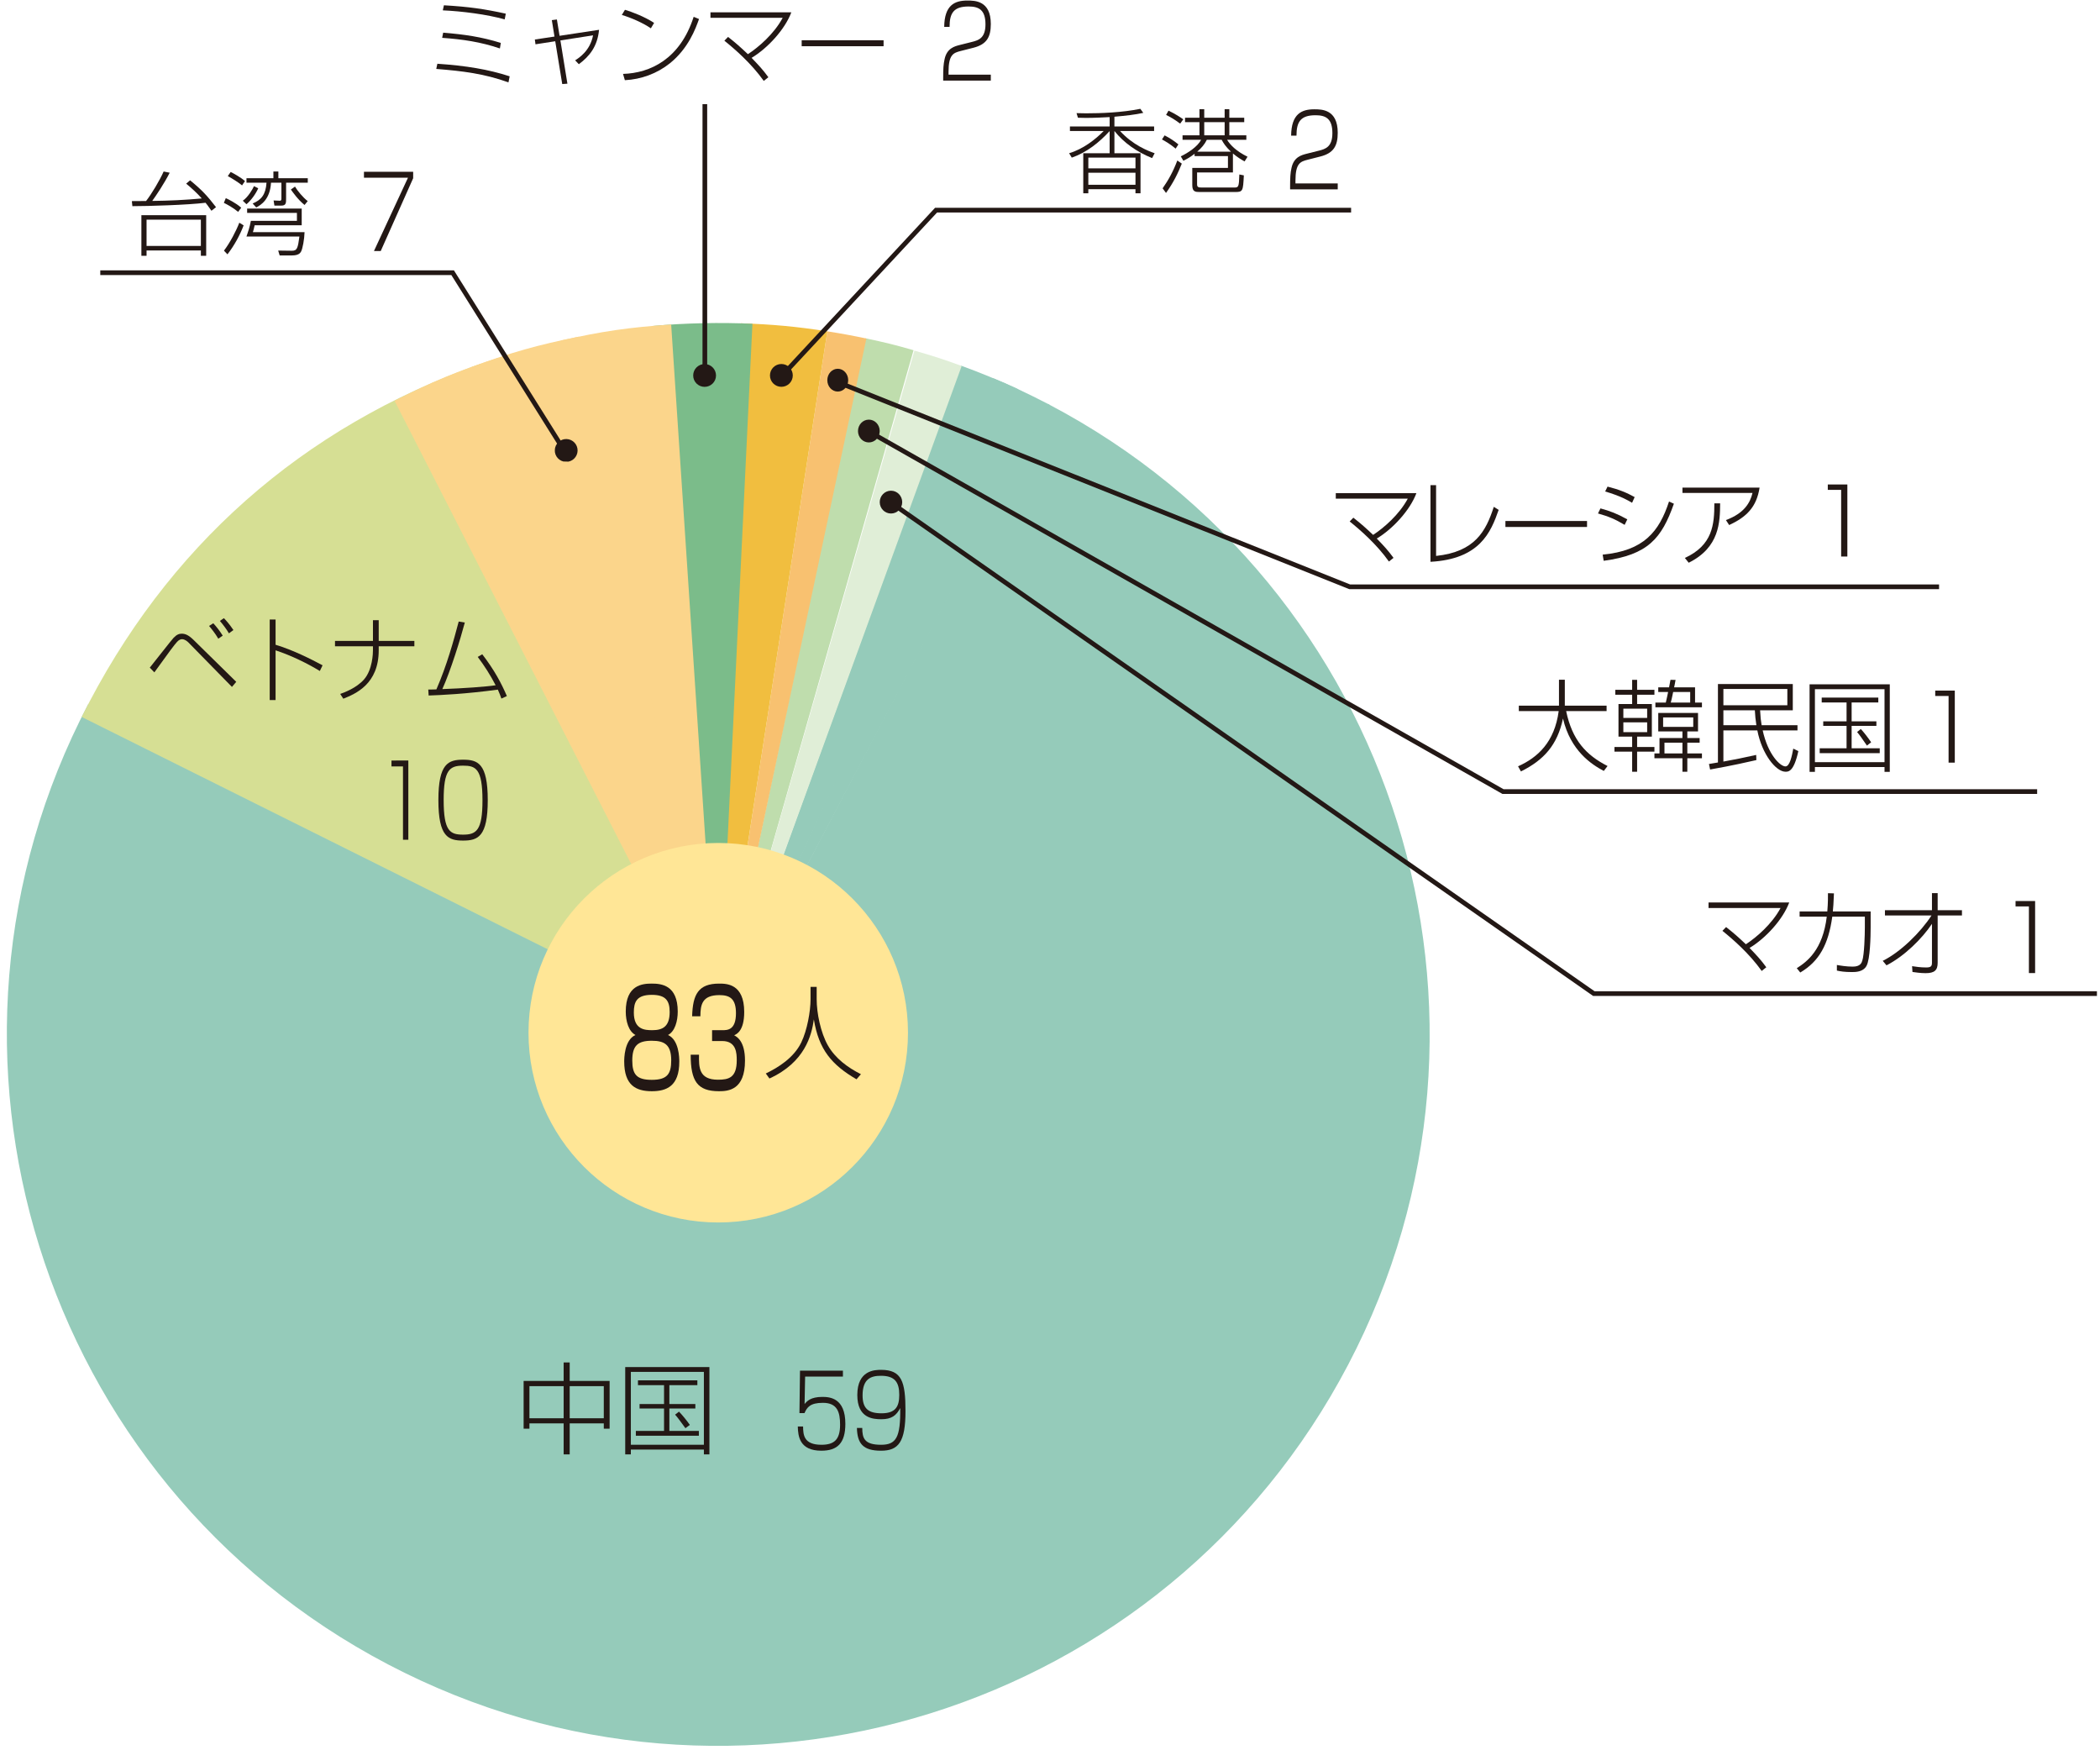<?xml version="1.0" encoding="utf-8"?>
<!-- Generator: Adobe Illustrator 27.9.0, SVG Export Plug-In . SVG Version: 6.00 Build 0)  -->
<svg version="1.1" id="レイヤー_1" xmlns="http://www.w3.org/2000/svg" xmlns:xlink="http://www.w3.org/1999/xlink" x="0px"
	 y="0px" viewBox="0 0 359.4 299.5" style="enable-background:new 0 0 359.4 299.5;" xml:space="preserve">
<style type="text/css">
	.st0{fill:#95CBBA;}
	.st1{fill:#BFDDAD;}
	.st2{fill:#E0EED7;}
	.st3{fill:#F8C170;}
	.st4{fill:#F1BE3F;}
	.st5{fill:#7BBC8A;}
	.st6{fill:#FBD58B;}
	.st7{fill:#231815;}
	.st8{fill:none;stroke:#231815;stroke-width:0.8;stroke-miterlimit:10;}
	.st9{clip-path:url(#SVGID_00000104705753769433009260000010798809979698447253_);fill:#231815;}
	.st10{clip-path:url(#SVGID_00000055686026953004992080000001348075071055201173_);fill:#231815;}
	.st11{clip-path:url(#SVGID_00000018204189987906102340000018032508641466365857_);fill:#231815;}
	.st12{clip-path:url(#SVGID_00000158005383080410299170000008732729034905085863_);fill:#231815;}
	.st13{clip-path:url(#SVGID_00000173153633868784314640000017433315486768582534_);fill:#231815;}
	.st14{fill:#D6DF94;}
	.st15{fill:#FFE696;}
	.st16{clip-path:url(#SVGID_00000111171802694911524470000014771244674865006759_);fill:#231815;}
</style>
<g id="abroad02">
	<path class="st0" d="M122.938,176.983L173.9,66.427c1.585,0.735,4.16,2.01,5.709,2.819L122.938,176.983z"/>
	<path class="st0" d="M122.938,176.983L170,64.719c1.619,0.679,2.304,0.98,3.9,1.709L122.938,176.983z"/>
	<path class="st0" d="M122.912,176.985l41.52-114.434c3.342,1.215,6.591,2.553,9.808,4.053L122.912,176.985z"/>
	<path class="st1" d="M122.932,176.984l25.164-119.1c3.488,0.736,4.82,1.064,8.253,2.042L122.932,176.984z"/>
	<path class="st2" d="M122.912,177.001l33.589-117.003c3.427,0.982,4.732,1.405,8.086,2.625L122.912,177.001z"/>
	<path class="st3" d="M122.923,176.988l18.67-120.292c2.259,0.354,4.474,0.759,6.684,1.23L122.923,176.988z"/>
	<path class="st3" d="M148.276,57.926"/>
	<path class="st4" d="M122.923,176.988l3.874-121.666c5.372,0.169,9.481,0.55,14.796,1.374L122.923,176.988z"/>
	<path class="st5" d="M122.929,176.991L111.798,55.77c5.349-0.492,11.6-0.625,16.975-0.367L122.929,176.991z"/>
	<path class="st6" d="M122.924,176.991L95.955,58.284c7.016-1.594,11.731-2.278,18.91-2.757L122.924,176.991z"/>
	<path class="st0" d="M122.925,176.985l56.517-107.819c59.543,31.217,82.51,104.79,51.299,164.335
		c-31.222,59.549-104.789,82.521-164.335,51.302c-59.54-31.214-82.507-104.79-51.296-164.333c0.175-0.357-0.187,0.352,0,0
		L122.925,176.985z"/>
	<polygon class="st7" points="334.549,118.171 334.549,130.499 333.486,130.499 333.486,119.093 331.201,119.093 331.201,118.171 	
		"/>
	<path class="st7" d="M182.972,26.22c2.357-0.693,4.496-2.345,5.916-3.806h-5.776v-0.773h6.795v-1.604
		c-1.271,0.063-2.594,0.14-4.058,0.14c-0.567,0-0.911-0.014-1.369-0.029l-0.238-0.788c0.378,0.014,0.882,0.031,1.624,0.031
		c2.483,0,6.165-0.126,9.295-0.77l0.504,0.693c-1.337,0.298-2.926,0.484-4.94,0.659v1.667h6.795v0.773h-5.836
		c2.202,2.405,4.751,3.396,5.928,3.806l-0.438,0.833c-2.643-1.068-4.845-2.626-6.449-4.639v3.806h4.467v6.858h-0.865v-0.707h-8.069
		v0.707h-0.865V26.22h4.513v-3.791c-1.81,1.982-3.949,3.665-6.48,4.545L182.972,26.22z M194.329,26.973h-8.069v1.841h8.069V26.973z
		 M194.329,29.556h-8.069v2.059h8.069V29.556z"/>
	<path class="st7" d="M201.204,25.432c-1.019-0.85-1.821-1.289-2.342-1.572l0.455-0.693c0.976,0.504,1.592,0.928,2.359,1.54
		L201.204,25.432z M198.974,32.227c1.008-1.432,1.807-2.892,2.517-4.765l0.767,0.535c-0.659,1.667-1.46,3.287-2.703,5.017
		L198.974,32.227z M201.977,21.154c-0.945-0.707-1.715-1.148-2.408-1.495l0.412-0.722c1.271,0.596,2.09,1.18,2.529,1.478
		L201.977,21.154z M211.006,29.507h-6.134v2.045c0,0.504,0.281,0.536,0.802,0.536h5.521c0.753,0,0.848-0.014,0.911-2.234l0.77,0.157
		c-0.137,2.643-0.155,2.846-1.46,2.846h-6.042c-0.802,0-1.323-0.031-1.323-1.18v-2.941h6.105v-2.03h-5.71v-0.392
		c-0.833,0.659-1.604,1.037-1.919,1.194l-0.441-0.753c1.18-0.567,2.864-1.638,3.476-2.832h-3.178v-0.77h2.895v-2.251h-2.468v-0.753
		h2.468v-1.463h0.819v1.463h3.491v-1.463h0.802v1.463h2.551v0.753h-2.551v2.251h2.912v0.77h-3.29
		c0.538,0.896,1.589,1.964,3.494,2.895l-0.504,0.802c-0.627-0.347-1.24-0.725-1.996-1.355V29.507z M210.66,25.951
		c-0.911-0.879-1.289-1.478-1.575-2.027h-2.546c-0.361,0.756-0.913,1.4-1.638,2.027H210.66z M209.589,20.902h-3.491v2.251h3.491
		V20.902z"/>
	<g>
		<polygon class="st7" points="316.162,82.902 316.162,95.23 315.099,95.23 315.099,83.824 312.814,83.824 312.814,82.902 		"/>
		<path class="st7" d="M237.705,96.088c-2.108-2.975-4.954-5.444-6.718-6.858l0.63-0.647c1.398,1.102,2.062,1.701,3.382,2.944
			c1.81-1.18,4.467-3.462,5.93-6.197H228.61v-0.945h13.797c-1.085,2.909-4.029,6.119-6.781,7.769
			c1.277,1.323,1.919,2.016,2.864,3.305L237.705,96.088z"/>
		<path class="st7" d="M245.776,95.127c6.623-0.707,8.51-4.169,9.876-8.399l0.833,0.518c-1.349,3.871-3.253,8.43-11.669,8.888
			V83.018h0.959V95.127z"/>
		<rect x="257.642" y="89.151" class="st7" width="13.968" height="1.022"/>
		<path class="st7" d="M278.047,89.81c-1.669-0.991-2.786-1.446-4.564-1.95l0.424-0.865c1.589,0.424,2.835,0.896,4.596,1.873
			L278.047,89.81z M274.285,94.908c7.047-0.676,9.659-3.917,11.357-9.092l0.833,0.378c-2.09,5.913-4.401,8.745-12.015,9.767
			L274.285,94.908z M279.319,86.036c-0.707-0.424-1.936-1.148-4.607-1.936l0.407-0.833c1.967,0.49,3.319,1.054,4.642,1.793
			L279.319,86.036z"/>
		<path class="st7" d="M301.14,83.442c-0.521,3.333-2.233,5.034-5.209,6.4l-0.55-0.848c3.193-1.197,4.152-3.007,4.547-4.642h-11.987
			v-0.911H301.14z M288.351,95.474c4.765-2.188,5.048-5.727,5.048-9.344h0.991c-0.029,3.178-0.077,7.534-5.381,10.163
			L288.351,95.474z"/>
	</g>
	<path class="st7" d="M96.465,236.298v-3.161h1.034v3.161h6.832v8.172h-0.996v-0.908h-5.836v5.306h-1.034v-5.306h-5.856v0.908
		h-0.994v-8.172H96.465z M96.465,237.192h-5.856v5.495h5.856V237.192z M103.334,237.192h-5.836v5.495h5.836V237.192z"/>
	<path class="st7" d="M121.411,233.929v14.939h-0.945v-0.825h-12.502v0.825h-0.962v-14.939H121.411z M120.466,234.754h-12.499
		v12.468h12.499V234.754z M119.349,237.019h-4.791v3.23h4.447v0.77h-4.447v3.831h5.048v0.825h-10.784v-0.825h4.825v-3.831h-4.189
		v-0.77h4.189v-3.23h-4.464v-0.825h10.166V237.019z M117.305,244.387c-0.876-1.203-1.306-1.804-1.767-2.319l0.667-0.515
		c0.619,0.636,1.323,1.512,1.856,2.268L117.305,244.387z"/>
	<path class="st7" d="M32.536,30.856c2.062,1.684,2.972,2.692,4.436,4.593l-0.785,0.616c-0.553-0.819-0.822-1.134-1.008-1.369
		c-3.007,0.375-9.802,0.581-12.522,0.581l-0.092-0.865c0.06,0,2.216-0.017,2.434-0.017c0.899-1.131,2.362-3.568,3.007-5.048
		l1.037,0.206c-0.928,1.838-2.359,3.96-2.99,4.828c2.835-0.031,5.664-0.157,8.479-0.424c-0.816-0.928-1.73-1.747-2.672-2.534
		L32.536,30.856z M35.288,43.773h-0.911V42.86h-9.295v0.914h-0.885v-6.956h11.09V43.773z M34.377,37.588h-9.295v4.499h9.295V37.588z
		"/>
	<path class="st7" d="M40.751,36.253c-0.882-0.742-1.89-1.274-2.437-1.541l0.329-0.805c0.361,0.157,1.715,0.805,2.643,1.638
		L40.751,36.253z M41.696,38.564c-0.647,1.701-1.589,3.431-2.769,4.957l-0.598-0.63c1.037-1.355,2.108-3.413,2.626-4.782
		L41.696,38.564z M41.426,31.723c-0.581-0.49-1.733-1.211-2.44-1.589l0.49-0.707c0.427,0.203,1.698,0.896,2.454,1.555L41.426,31.723
		z M44.195,32.224c-0.441,0.976-1.194,2.03-2.013,2.723l-0.63-0.599c0.896-0.613,1.684-1.967,1.919-2.5L44.195,32.224z
		 M46.79,30.494v-1.148h0.85v1.148h5.034v0.773h-3.711v2.72c0,0.724,0,1.194-0.802,1.194h-1.197l-0.14-0.879l1.019,0.046
		c0.301,0.017,0.318-0.189,0.318-0.361v-2.72H46.38c-0.155,2.861-1.73,3.82-2.528,4.229l-0.616-0.676
		c1.492-0.613,2.234-1.512,2.377-3.554h-3.431v-0.773H46.79z M51.635,35.686v2.864h-8.052c-0.095,0.455-0.175,0.753-0.301,1.18h8.84
		c-0.029,1.18-0.329,2.846-0.598,3.319c-0.14,0.266-0.455,0.659-1.541,0.659h-2.122l-0.252-0.833l2.328,0.031
		c0.945,0.017,1.039-0.501,1.306-2.437h-9.06c0.203-0.567,0.567-1.635,0.753-2.675h7.881v-1.369h-8.522v-0.739H51.635z
		 M50.487,31.926c0.395,0.693,1.371,1.873,2.173,2.486l-0.538,0.662c-1.145-0.914-2.073-2.265-2.342-2.643L50.487,31.926z"/>
	<line class="st8" x1="120.629" y1="64.413" x2="120.629" y2="17.82"/>
	<g>
		<defs>
			<rect id="SVGID_1_" x="118.634" y="62.292" width="3.903" height="3.906"/>
		</defs>
		<clipPath id="SVGID_00000073709804037148218390000004814296393552334990_">
			<use xlink:href="#SVGID_1_"  style="overflow:visible;"/>
		</clipPath>
		<path style="clip-path:url(#SVGID_00000073709804037148218390000004814296393552334990_);fill:#231815;" d="M120.587,62.294
			c-1.08,0-1.953,0.876-1.953,1.956c0,1.08,0.873,1.947,1.953,1.947c1.079,0,1.953-0.868,1.953-1.947
			C122.54,63.17,121.667,62.294,120.587,62.294"/>
	</g>
	<polyline class="st8" points="133.724,64.413 160.203,35.958 231.231,35.958 	"/>
	<g>
		<defs>
			<rect id="SVGID_00000181770722606874905780000005056865236205862281_" x="131.778" y="62.286" width="3.894" height="3.906"/>
		</defs>
		<clipPath id="SVGID_00000124860501230512487600000006936919488601092504_">
			<use xlink:href="#SVGID_00000181770722606874905780000005056865236205862281_"  style="overflow:visible;"/>
		</clipPath>
		<path style="clip-path:url(#SVGID_00000124860501230512487600000006936919488601092504_);fill:#231815;" d="M133.727,62.287
			c-1.08,0-1.953,0.876-1.953,1.956c0,1.08,0.873,1.947,1.953,1.947c1.079,0,1.953-0.868,1.953-1.947
			C135.68,63.164,134.807,62.287,133.727,62.287"/>
	</g>
	<g>
		<defs>
			<rect id="SVGID_00000167381143710658001090000008683789037861785218_" x="143.441" y="62.298" width="3.577" height="3.903"/>
		</defs>
		<clipPath id="SVGID_00000015317152698254018280000010224528816701652871_">
			<use xlink:href="#SVGID_00000167381143710658001090000008683789037861785218_"  style="overflow:visible;"/>
		</clipPath>
	</g>
	<polyline class="st8" points="143.375,65.395 230.991,100.41 331.856,100.41 	"/>
	<g>
		<defs>
			<rect id="SVGID_00000155122064229870261150000006226261294993805968_" x="141.59" y="63.098" width="3.571" height="3.906"/>
		</defs>
		<clipPath id="SVGID_00000169538285757728944960000007669255592725939362_">
			<use xlink:href="#SVGID_00000155122064229870261150000006226261294993805968_"  style="overflow:visible;"/>
		</clipPath>
		<path style="clip-path:url(#SVGID_00000169538285757728944960000007669255592725939362_);fill:#231815;" d="M143.377,63.101
			c-0.988,0-1.787,0.876-1.787,1.956c0,1.08,0.799,1.947,1.787,1.947c0.991,0,1.787-0.868,1.787-1.947
			C145.164,63.978,144.368,63.101,143.377,63.101"/>
	</g>
	<polyline class="st8" points="148.64,73.8 257.229,135.451 348.642,135.451 	"/>
	<g>
		<defs>
			<rect id="SVGID_00000151534979733011693150000010913491119420548226_" x="146.837" y="71.805" width="3.72" height="3.903"/>
		</defs>
		<clipPath id="SVGID_00000113328652395620164360000011347983673241652668_">
			<use xlink:href="#SVGID_00000151534979733011693150000010913491119420548226_"  style="overflow:visible;"/>
		</clipPath>
		<path style="clip-path:url(#SVGID_00000113328652395620164360000011347983673241652668_);fill:#231815;" d="M148.698,71.805
			c-1.028,0-1.859,0.876-1.859,1.956c0,1.08,0.831,1.947,1.859,1.947c1.028,0,1.861-0.868,1.861-1.947
			C150.559,72.681,149.726,71.805,148.698,71.805"/>
	</g>
	<g>
		<polygon class="st7" points="348.295,154.18 348.295,166.507 347.233,166.507 347.233,155.102 344.948,155.102 344.948,154.18 		
			"/>
	</g>
	<polyline class="st8" points="152.599,86.091 272.779,170.022 358.874,170.022 	"/>
	<g>
		<defs>
			<rect id="SVGID_00000074413523694807338590000005286634570677493408_" x="150.562" y="83.96" width="3.843" height="3.906"/>
		</defs>
		<clipPath id="SVGID_00000111179167973590773650000000104479294173679769_">
			<use xlink:href="#SVGID_00000074413523694807338590000005286634570677493408_"  style="overflow:visible;"/>
		</clipPath>
		<path style="clip-path:url(#SVGID_00000111179167973590773650000000104479294173679769_);fill:#231815;" d="M152.486,83.967
			c-1.065,0-1.924,0.876-1.924,1.956c0,1.08,0.859,1.947,1.924,1.947c1.062,0,1.921-0.868,1.921-1.947
			C154.407,84.844,153.548,83.967,152.486,83.967"/>
	</g>
	<path class="st6" d="M122.929,176.977L80.695,62.807c6.748-2.497,11.333-3.79,18.388-5.202L122.929,176.977z"/>
	<path class="st14" d="M122.924,176.988L13.98,122.681c14.489-29.067,37.692-49.601,68.3-60.44L122.924,176.988z"/>
	<g>
		<path class="st7" d="M87.021,14.098c-4.15-1.498-7.829-1.939-12.359-2.304l0.19-0.885c4.924,0.333,8.728,0.963,12.375,2.149
			L87.021,14.098z M85.554,8.291c-3.315-1.121-6.362-1.562-9.882-1.816l0.174-0.885c3.647,0.301,6.519,0.712,9.865,1.754
			L85.554,8.291z M86.374,3.318C83.36,2.466,79.05,1.914,75.783,1.771l0.19-0.867c4.308,0.251,6.929,0.631,10.591,1.436
			L86.374,3.318z"/>
		<path class="st7" d="M94.441,3.444l0.867-0.111l0.458,2.794l6.756-1.025c-0.269,2.826-1.61,4.514-3.457,5.886l-0.632-0.663
			c0.616-0.394,2.558-1.609,3.063-4.277l-5.588,0.87l1.2,7.402l-0.885,0.064l-1.199-7.325l-3.378,0.522l-0.111-0.82l3.362-0.505
			L94.441,3.444z"/>
		<path class="st7" d="M111.393,4.848c-1.388-0.961-3.472-1.845-4.972-2.289l0.537-0.882c1.2,0.362,3.315,1.151,4.988,2.24
			L111.393,4.848z M106.626,12.647c4.688-0.143,9.771-2.558,12.09-9.769l0.917,0.377c-0.585,1.658-1.832,5.036-4.988,7.577
			c-2.194,1.752-4.893,2.747-7.703,2.89L106.626,12.647z"/>
		<path class="st7" d="M130.713,13.847c-2.115-2.984-4.972-5.462-6.74-6.882l0.632-0.648c1.404,1.106,2.067,1.705,3.394,2.952
			c1.815-1.183,4.482-3.472,5.95-6.219h-12.359V2.104h13.842c-1.089,2.92-4.041,6.14-6.803,7.796
			c1.279,1.328,1.926,2.02,2.873,3.316L130.713,13.847z"/>
		<path class="st7" d="M151.218,6.886v1.025h-14.016V6.886H151.218z"/>
	</g>
	<g>
		<path class="st7" d="M144.26,234.539v1.015h-6.468l-0.094,4.699c0.404-0.48,1.024-1.222,3.045-1.222
			c1.253,0,3.934,0.172,3.934,4.595c0,3.339-1.374,4.612-4.109,4.612c-3.733,0-3.989-2.479-4.03-4.147h0.903
			c0.027,1.358,0.054,3.132,3.139,3.132c2.169,0,3.194-0.86,3.194-3.425c0-2.134-0.458-3.753-2.938-3.753
			c-2.197,0-2.721,0.776-3.153,1.757h-0.862l0.094-7.264H144.26z"/>
		<path class="st7" d="M147.57,244.348c0,1.74,0.351,2.875,3.208,2.875c2.587,0,3.355-1.222,3.287-6.283
			c-0.66,1.274-1.482,1.912-3.22,1.912c-1.482,0-4.123-0.19-4.123-4.147c0-4.253,3.005-4.304,4.07-4.304
			c3.53,0,4.176,1.998,4.176,7.057c0,5.3-1.199,6.781-4.19,6.781c-3.086,0-4.057-1.239-4.123-3.891H147.57z M147.624,238.772
			c0,2.254,0.984,3.065,3.247,3.065c2.385,0,3.032-1.136,3.032-3.149c0-2.153-0.742-3.27-3.139-3.27
			C149.054,235.418,147.624,235.933,147.624,238.772z"/>
	</g>
	<g>
		<path class="st7" d="M70.71,29.396v1.101l-5.552,12.46h-1.158l5.821-12.546h-7.532v-1.015H70.71z"/>
	</g>
	<g>
		<path class="st7" d="M164.45,8.717c-1.294,0.325-2.115,0.618-2.115,3.612v0.448h7.235v1.015h-8.152v-0.379
			c0-1.651,0.041-2.407,0.243-3.304c0.404-1.858,1.711-2.185,2.574-2.407l2.129-0.535c1.092-0.276,2.291-0.636,2.291-2.994
			c0-2.496-1.146-3.063-2.884-3.063c-2.533,0-3.261,1.101-3.261,3.491h-0.917c0.041-3.75,1.82-4.509,3.962-4.509
			c1.266,0,4.015,0,4.015,4.011c0,2.203-0.673,3.477-2.951,4.061L164.45,8.717z"/>
	</g>
	<g>
		<path class="st7" d="M223.823,27.327c-1.294,0.325-2.115,0.618-2.115,3.612v0.448h7.235v1.015h-8.152v-0.379
			c0-1.651,0.041-2.407,0.243-3.304c0.404-1.858,1.711-2.185,2.574-2.407l2.129-0.535c1.092-0.276,2.291-0.636,2.291-2.994
			c0-2.496-1.146-3.063-2.884-3.063c-2.533,0-3.261,1.101-3.261,3.491h-0.917c0.041-3.75,1.82-4.509,3.962-4.509
			c1.266,0,4.015,0,4.015,4.011c0,2.203-0.673,3.477-2.951,4.061L223.823,27.327z"/>
	</g>
	<g>
		<path class="st7" d="M266.809,116.311h0.998v4.44h7.15v0.929h-6.921c1.03,4.957,3.42,7.537,7.085,9.397l-0.638,0.843
			c-2.094-1.101-5.694-3.442-6.988-8.966c-0.965,4.526-3.256,7.091-7.198,9.052l-0.492-0.877c3.355-1.498,6.251-4.132,6.954-9.449
			h-6.823v-0.929h6.872V116.311z"/>
		<path class="st7" d="M280.181,116.328v1.705h2.962v0.843h-2.962v1.599h2.521v5.576h-2.521v1.774h2.962v0.791h-2.962v3.442h-0.85
			v-3.442h-3.027v-0.791h3.027v-1.774h-2.339v-5.576h2.339v-1.599h-2.88v-0.843h2.88v-1.705H280.181z M281.9,121.268h-4.074v1.582
			h4.074V121.268z M281.9,123.606h-4.074v1.671h4.074V123.606z M290.605,125.156h-1.833v1.136h2.11v0.791h-2.11v1.843h2.503v0.825
			h-2.503v2.306h-0.834v-2.306h-4.795v-0.825h0.867v-2.634h3.927v-1.136h-4.139v-3.166h6.807V125.156z M283.798,118.41v-0.791h1.848
			c0.099-0.569,0.148-0.774,0.246-1.291l0.867,0.017c-0.033,0.259-0.213,1.136-0.246,1.274h3.584v2.599h1.178v0.808h-7.968v-0.808
			h1.784c0.229-0.966,0.31-1.395,0.393-1.809H283.798z M289.787,122.764h-5.155v1.619h5.155V122.764z M287.938,127.083h-3.076v1.843
			h3.076V127.083z M286.35,118.41c-0.212,1.032-0.277,1.326-0.409,1.809h3.323v-1.809H286.35z"/>
		<path class="st7" d="M307.627,124.089v0.894h-5.955c0.899,4.13,2.994,6.162,3.894,6.162c0.753,0,1.112-1.809,1.342-3.048
			l0.867,0.431c-0.77,3.511-1.685,3.528-2.193,3.528c-1.652,0-4.041-3.011-4.827-7.074h-5.809v5.334
			c2.11-0.394,2.995-0.549,5.613-1.136l0.032,0.88c-1.505,0.342-3.96,0.912-7.919,1.616l-0.196-0.946
			c0.245-0.052,1.324-0.224,1.537-0.259V117.05h12.811v4.492h-5.596c0.065,1.257,0.131,1.74,0.262,2.548H307.627z M305.892,117.895
			h-10.946v2.787h10.946V117.895z M300.591,124.089c-0.147-0.929-0.212-1.634-0.261-2.548h-5.384v2.548H300.591z"/>
		<path class="st7" d="M323.423,117.102v14.973h-0.901v-0.825h-11.912v0.825h-0.915v-14.973H323.423z M322.522,117.929h-11.912
			v12.492h11.912V117.929z M321.459,120.201h-4.566v3.235h4.238v0.774h-4.238v3.836h4.811v0.828h-10.276v-0.828h4.598v-3.836h-3.992
			v-0.774h3.992v-3.235h-4.254v-0.828h9.687V120.201z M319.512,127.583c-0.834-1.205-1.243-1.809-1.685-2.323l0.638-0.517
			c0.589,0.638,1.26,1.515,1.768,2.272L319.512,127.583z"/>
	</g>
	<g>
		<path class="st7" d="M301.503,166.146c-2.11-2.976-4.96-5.45-6.723-6.867l0.63-0.646c1.401,1.104,2.062,1.7,3.385,2.944
			c1.811-1.18,4.472-3.464,5.936-6.204h-12.328v-0.944h13.809c-1.087,2.912-4.031,6.125-6.787,7.779
			c1.275,1.323,1.921,2.015,2.866,3.307L301.503,166.146z"/>
		<path class="st7" d="M320.148,155.957v2.74c0,1.496-0.079,5.462-0.71,6.581c-0.581,1.055-1.889,1.055-2.503,1.055
			c-1.338,0-1.967-0.126-2.566-0.251v-0.961c0.63,0.111,1.637,0.283,2.724,0.283c1.291,0,1.512-0.66,1.621-1.008
			c0.347-1.04,0.441-4.455,0.441-5.716v-1.826h-5.573c-0.662,4.77-2.236,7.638-5.48,9.558l-0.599-0.739
			c1.78-1.119,4.456-3.149,5.134-8.818h-4.646v-0.897h4.741c0.126-1.528,0.11-2.521,0.11-3.119l1.024,0.032
			c-0.063,1.685-0.126,2.442-0.19,3.087H320.148z"/>
		<path class="st7" d="M322.218,164.414c3.038-1.498,6.471-4.866,8.345-7.764h-7.968v-0.897h8.047v-2.93h0.976v2.93h4.157v0.897
			h-4.157v8.094c0,1.274-0.536,1.779-2.062,1.779c-0.898,0-1.795-0.143-2.252-0.205l-0.063-0.993
			c0.613,0.096,1.433,0.222,2.408,0.222c0.756,0,0.993-0.175,0.993-0.788v-6.675c-1.701,2.55-4.741,5.541-7.779,7.101
			L322.218,164.414z"/>
	</g>
	<path class="st6" d="M122.911,176.989L67.527,68.586c6.407-3.274,10.808-5.098,17.648-7.331L122.911,176.989z"/>
	<path class="st15" d="M155.395,176.714c0,17.932-14.538,32.47-32.473,32.47c-17.937,0-32.473-14.538-32.473-32.47
		c0-17.934,14.535-32.47,32.473-32.47C140.856,144.245,155.395,158.78,155.395,176.714"/>
	<path class="st7" d="M139.768,168.87v2.093c0,2.405,0.687,5.736,1.907,7.901c1.269,2.248,3.433,3.829,5.667,4.945l-0.756,0.876
		c-4.258-2.491-6.457-5.083-7.299-10.251c-0.378,2.712-1.526,7.348-7.606,10.114l-0.619-0.859c2.079-0.996,4.791-2.66,6.076-5.323
		c0.999-2.079,1.581-5.306,1.581-7.365v-2.131H139.768z"/>
	<g>
		<path class="st7" d="M116.256,181.663c0,4.213-2.19,5.061-4.706,5.061c-2.735,0-4.721-1.03-4.721-5.086
			c0-0.456,0-3.664,1.927-4.534c-1.177-0.618-1.662-2.36-1.662-4.009c0-4.583,2.868-4.787,4.456-4.787
			c1.632,0,4.441,0.251,4.441,4.787c0,1.648-0.485,3.39-1.662,4.009C116.212,177.953,116.256,180.998,116.256,181.663z
			 M114.874,181.434c0-2.703-1.191-3.346-3.324-3.346c-2.411,0-3.339,0.848-3.339,3.39c0,2.407,0.78,3.299,3.339,3.299
			C114.198,184.778,114.874,183.77,114.874,181.434z M108.477,173.257c0,2.91,1.838,3.023,3.162,3.023
			c1.749,0,2.97-0.596,2.97-3.114c0-1.949-0.691-2.932-3.059-2.932C108.932,170.233,108.477,171.47,108.477,173.257z"/>
		<path class="st7" d="M119.632,180.471c-0.03,2.131-0.059,4.285,3.25,4.285c1.838,0,3.207-0.345,3.207-3.321
			c0-1.168-0.044-3.299-2.486-3.299h-1.735v-1.855h1.749c0.882,0,2.338,0,2.338-2.91c0-2.496-1.073-3.092-2.838-3.092
			c-3,0-3.235,1.695-3.25,3.619h-1.412c0.103-3.733,1.059-5.588,4.617-5.588c1.25,0,4.295,0,4.295,4.856
			c0,3.252-1.308,3.802-1.721,3.984c0.457,0.254,1.854,0.986,1.854,4.329c0,5.041-2.853,5.246-4.442,5.246
			c-3.706,0-4.853-1.717-4.853-6.253H119.632z"/>
	</g>
	<g>
		<path class="st7" d="M25.636,114.242c0.653-0.799,3.734-4.756,4.058-5.086c0.556-0.584,0.957-0.722,1.417-0.722
			c0.653,0,1.234,0.298,2.045,1.094l7.276,7.147l-0.736,0.865l-7.462-7.617c-0.112-0.112-0.576-0.547-1.08-0.547
			c-0.2,0-0.504,0.077-0.845,0.452c-0.487,0.527-1.314,1.658-3.892,5.223L25.636,114.242z M37.363,109.294
			c-0.558-0.954-1.186-1.718-1.581-2.185l0.724-0.458c0.544,0.596,1.091,1.289,1.612,2.116L37.363,109.294z M39.181,108.375
			c-0.435-0.736-1.002-1.489-1.549-2.128l0.687-0.467c0.281,0.292,0.879,0.905,1.629,2.03L39.181,108.375z"/>
		<path class="st7" d="M47.162,106.014v4.315c3.035,0.908,6.145,2.503,8.044,3.516l-0.47,0.971
			c-2.133-1.297-4.868-2.643-7.574-3.534v8.51H46.16v-13.779H47.162z"/>
		<path class="st7" d="M63.829,109.672v-3.551h0.985v3.551h6.102v0.919h-6.102v0.69c0,5.773-3.943,7.431-6.057,8.278l-0.533-0.816
			c0.739-0.263,2.758-1.005,4.066-2.468c1.486-1.692,1.538-4.539,1.538-5.023v-0.661h-6.495v-0.919H63.829z"/>
		<path class="st7" d="M82.537,111.957c2.113,2.755,3.256,4.943,4.212,7.15l-0.939,0.432c-0.157-0.47-0.315-0.888-0.61-1.532
			c-5.587,0.753-9.822,0.939-11.841,1.005l-0.063-1.022c0.281,0.017,1.266-0.026,1.389-0.026c1.801-4.135,2.941-8.293,3.82-11.609
			l1.045,0.172c-0.75,2.832-2.44,8.29-3.849,11.388c3.554-0.123,7.557-0.41,9.123-0.656c-0.879-1.704-1.907-3.319-3.064-4.851
			L82.537,111.957z"/>
	</g>
	<g>
		<path class="st7" d="M69.883,130.136v13.561h-0.915v-12.546H67v-1.015H69.883z"/>
		<path class="st7" d="M83.475,136.916c0,6.246-1.672,6.919-4.218,6.919c-2.519,0-4.231-0.621-4.231-6.919
			c0-6.28,1.698-6.919,4.231-6.919C81.737,129.998,83.475,130.567,83.475,136.916z M75.93,136.899c0,5.352,1.092,5.921,3.341,5.921
			c2.264,0,3.302-0.742,3.302-5.869c0-5.472-1.186-5.936-3.329-5.936C76.913,131.015,75.93,131.789,75.93,136.899z"/>
	</g>
	<g>
		<defs>
			
				<rect id="SVGID_00000062193037979580308090000002142059329973946786_" x="94.948" y="75.129" transform="matrix(0.027 -1 1 0.027 17.217 171.847)" width="3.902" height="3.899"/>
		</defs>
		<clipPath id="SVGID_00000143579870672266292950000002045492120334917527_">
			<use xlink:href="#SVGID_00000062193037979580308090000002142059329973946786_"  style="overflow:visible;"/>
		</clipPath>
		<path style="clip-path:url(#SVGID_00000143579870672266292950000002045492120334917527_);fill:#231815;" d="M96.952,75.126
			c-1.077-0.031-1.973,0.822-2.002,1.901c-0.031,1.08,0.819,1.973,1.896,2.002c1.08,0.029,1.973-0.816,2.005-1.896
			C98.879,76.053,98.032,75.157,96.952,75.126"/>
	</g>
	<polyline class="st8" points="17.162,46.663 77.465,46.663 96.896,77.63 	"/>
</g>
</svg>

